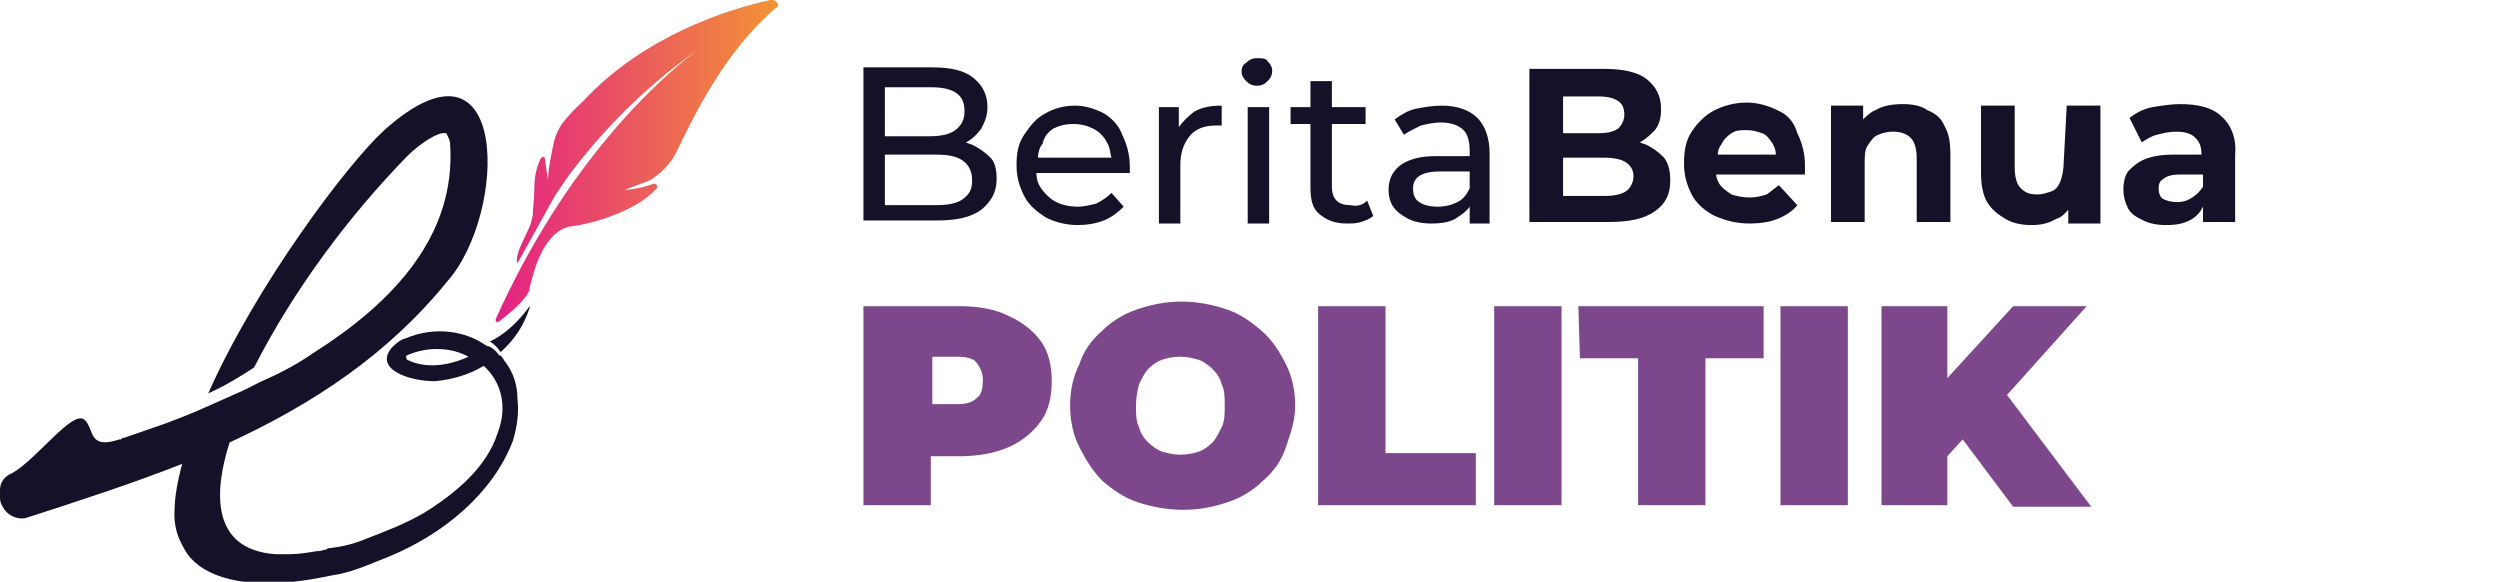 <?xml version="1.0" encoding="utf-8"?>
<!-- Generator: Adobe Illustrator 26.0.1, SVG Export Plug-In . SVG Version: 6.00 Build 0)  -->
<svg version="1.1" id="Layer_1" xmlns="http://www.w3.org/2000/svg" xmlns:xlink="http://www.w3.org/1999/xlink" x="0px" y="0px"
	 viewBox="0 0 163.3 38" style="enable-background:new 0 0 163.3 38;" xml:space="preserve">
<style type="text/css">
	.st0{fill:#141228;}
	.st1{fill:#7D478C;}
	.st2{fill:url(#SVGID_1_);}
	.st3{fill:#B11A1A;}
</style>
<path class="st0" d="M63.6,9.5c-0.2-0.1-0.3-0.1-0.5-0.2c0,0,0,0,0,0c0.4-0.2,0.7-0.5,1-0.9c0.2-0.4,0.4-0.8,0.4-1.4
	c0-0.8-0.3-1.4-0.9-1.9c-0.6-0.5-1.5-0.7-2.7-0.7h-4.5v10h4.8c1.3,0,2.2-0.2,2.9-0.7c0.6-0.5,1-1.1,1-2c0-0.6-0.1-1.1-0.4-1.4
	C64.4,10,64,9.7,63.6,9.5z M60.8,5.7c0.7,0,1.3,0.1,1.7,0.4S63,6.8,63,7.3s-0.2,0.9-0.6,1.2c-0.4,0.3-1,0.4-1.7,0.4h-2.9V5.7H60.8z
	 M62.9,13c-0.4,0.3-1,0.4-1.8,0.4h-3.3v-3.3h3.3c0.8,0,1.4,0.1,1.8,0.4c0.4,0.3,0.6,0.7,0.6,1.3S63.3,12.7,62.9,13z M72.1,7.4
	c-0.6-0.3-1.2-0.5-1.9-0.5c-0.7,0-1.4,0.2-1.9,0.5c-0.6,0.3-1,0.8-1.4,1.4s-0.5,1.2-0.5,2s0.2,1.4,0.5,2s0.8,1,1.4,1.4
	c0.6,0.3,1.3,0.5,2.1,0.5c0.6,0,1.2-0.1,1.7-0.3s0.9-0.5,1.3-0.9l-0.8-0.9c-0.3,0.3-0.6,0.5-1,0.7c-0.4,0.1-0.8,0.2-1.2,0.2
	c-0.5,0-1-0.1-1.4-0.3c-0.4-0.2-0.7-0.5-1-0.9c-0.2-0.3-0.3-0.6-0.3-1h6.1c0-0.1,0-0.1,0-0.2c0-0.1,0-0.1,0-0.2
	c0-0.8-0.2-1.5-0.5-2.1C73.1,8.2,72.6,7.7,72.1,7.4z M68.8,8.4c0.4-0.2,0.8-0.3,1.3-0.3c0.5,0,0.9,0.1,1.3,0.3
	c0.4,0.2,0.7,0.5,0.9,0.9c0.2,0.3,0.2,0.6,0.3,1h-4.8c0-0.3,0.1-0.7,0.3-0.9C68.2,8.9,68.5,8.6,68.8,8.4z M78,7.3
	c0.5-0.3,1.1-0.4,1.8-0.4v1.3c-0.1,0-0.1,0-0.2,0s-0.1,0-0.2,0c-0.7,0-1.3,0.2-1.7,0.7s-0.6,1.1-0.6,1.9v3.8h-1.4V7h1.3v1.3
	C77.3,7.9,77.6,7.6,78,7.3z M81.5,7h1.4v7.6h-1.4V7z M82.8,4c0.2,0.2,0.3,0.4,0.3,0.6c0,0.3-0.1,0.5-0.3,0.7
	c-0.2,0.2-0.4,0.3-0.7,0.3s-0.5-0.1-0.7-0.3c-0.2-0.2-0.3-0.4-0.3-0.6c0-0.3,0.1-0.5,0.3-0.6c0.2-0.2,0.4-0.3,0.7-0.3
	S82.7,3.8,82.8,4z M89.3,13.1l0.4,1c-0.2,0.2-0.5,0.3-0.8,0.4s-0.6,0.1-0.9,0.1c-0.8,0-1.3-0.2-1.8-0.6s-0.6-1-0.6-1.8V8.1h-1.3V7
	h1.3V5.3h1.4V7h2.2v1.1h-2.2v4.1c0,0.4,0.1,0.7,0.3,0.9c0.2,0.2,0.5,0.3,0.9,0.3C88.7,13.5,89,13.4,89.3,13.1z M94.2,6.9
	c-0.6,0-1.2,0.1-1.7,0.2s-1,0.4-1.4,0.7l0.6,1c0.3-0.2,0.7-0.4,1.1-0.6c0.4-0.1,0.9-0.2,1.3-0.2c0.7,0,1.2,0.2,1.5,0.5
	S96,9.3,96,9.9v0.3h-2.2c-0.8,0-1.3,0.1-1.8,0.3s-0.8,0.5-1,0.8s-0.3,0.7-0.3,1.1c0,0.4,0.1,0.8,0.3,1.1c0.2,0.3,0.6,0.6,1,0.8
	c0.4,0.2,0.9,0.3,1.5,0.3c0.7,0,1.3-0.1,1.7-0.4c0.3-0.2,0.6-0.4,0.8-0.7v1.1h1.3V10c0-1-0.3-1.8-0.8-2.3C96,7.2,95.2,6.9,94.2,6.9z
	 M95.2,13.2c-0.4,0.2-0.8,0.3-1.3,0.3c-0.5,0-0.9-0.1-1.2-0.3s-0.4-0.5-0.4-0.9c0-0.3,0.1-0.6,0.4-0.8s0.7-0.3,1.4-0.3H96v1.1
	C95.8,12.7,95.6,13,95.2,13.2z M107.4,9.4c-0.1,0-0.2-0.1-0.3-0.1c0.4-0.2,0.7-0.5,1-0.8c0.3-0.4,0.4-0.8,0.4-1.4
	c0-0.8-0.3-1.4-0.9-1.9c-0.6-0.5-1.6-0.7-2.8-0.7h-4.9v10h5.2c1.3,0,2.3-0.2,3-0.7c0.7-0.5,1-1.1,1-2c0-0.6-0.1-1.1-0.4-1.5
	C108.3,9.9,107.9,9.6,107.4,9.4z M104.4,6.3c0.6,0,1,0.1,1.3,0.3c0.3,0.2,0.4,0.5,0.4,0.9c0,0.4-0.2,0.7-0.4,0.9
	c-0.3,0.2-0.7,0.3-1.3,0.3h-2.3V6.3H104.4z M106.2,12.5c-0.3,0.2-0.8,0.3-1.4,0.3h-2.7v-2.5h2.7c0.6,0,1.1,0.1,1.4,0.3
	c0.3,0.2,0.5,0.5,0.5,0.9S106.5,12.3,106.2,12.5z M116.1,7.2c-0.6-0.3-1.3-0.5-2-0.5c-0.8,0-1.5,0.2-2.1,0.5
	c-0.6,0.3-1.1,0.8-1.5,1.4c-0.4,0.6-0.5,1.3-0.5,2.1c0,0.8,0.2,1.4,0.5,2s0.9,1.1,1.5,1.4c0.7,0.3,1.4,0.5,2.3,0.5
	c0.7,0,1.3-0.1,1.8-0.3s1-0.5,1.3-0.9l-1.2-1.3c-0.3,0.2-0.5,0.4-0.8,0.6c-0.3,0.1-0.7,0.2-1.1,0.2c-0.5,0-0.9-0.1-1.2-0.2
	c-0.3-0.2-0.6-0.4-0.8-0.7c-0.1-0.2-0.2-0.4-0.2-0.6h5.8c0-0.1,0-0.2,0-0.3c0-0.1,0-0.2,0-0.3c0-0.8-0.2-1.5-0.5-2.1
	C117.2,8,116.8,7.5,116.1,7.2z M113.1,8.7c0.3-0.2,0.6-0.2,1-0.2c0.4,0,0.7,0.1,1,0.2s0.5,0.4,0.7,0.7c0.1,0.2,0.2,0.4,0.2,0.7h-3.8
	c0-0.2,0.1-0.5,0.2-0.6C112.6,9.1,112.8,8.9,113.1,8.7z M127,8.2c0.3,0.5,0.4,1.1,0.4,1.9v4.4h-2.2v-4.1c0-0.6-0.1-1.1-0.4-1.4
	c-0.3-0.3-0.7-0.4-1.2-0.4c-0.3,0-0.7,0.1-0.9,0.2c-0.3,0.1-0.5,0.4-0.7,0.7c-0.2,0.3-0.2,0.7-0.2,1.2v3.8h-2.2V6.9h2.1v0.9
	c0.2-0.2,0.5-0.5,0.8-0.6c0.5-0.3,1.1-0.4,1.8-0.4c0.6,0,1.2,0.1,1.6,0.4C126.4,7.4,126.8,7.7,127,8.2z M135,6.9h2.2v7.7h-2.1v-0.9
	c-0.2,0.2-0.4,0.5-0.8,0.6c-0.5,0.3-1,0.4-1.6,0.4c-0.6,0-1.2-0.1-1.7-0.4s-0.9-0.6-1.2-1.1c-0.3-0.5-0.4-1.2-0.4-1.9V6.9h2.2v4
	c0,0.6,0.1,1.1,0.4,1.4s0.6,0.4,1.1,0.4c0.3,0,0.6-0.1,0.9-0.2c0.3-0.1,0.5-0.4,0.6-0.7c0.1-0.3,0.2-0.7,0.2-1.2L135,6.9L135,6.9z
	 M145.1,7.6c-0.6-0.6-1.6-0.8-2.7-0.8c-0.6,0-1.2,0.1-1.8,0.2s-1.1,0.4-1.5,0.7l0.8,1.6c0.3-0.2,0.6-0.4,1-0.5s0.8-0.2,1.2-0.2
	c0.6,0,1,0.1,1.3,0.4c0.3,0.3,0.4,0.6,0.4,1.1h-1.8c-0.8,0-1.4,0.1-1.9,0.3c-0.5,0.2-0.8,0.5-1.1,0.8c-0.2,0.3-0.3,0.7-0.3,1.2
	c0,0.4,0.1,0.8,0.3,1.2c0.2,0.4,0.6,0.6,1,0.8c0.4,0.2,0.9,0.3,1.5,0.3c0.7,0,1.2-0.1,1.7-0.4c0.3-0.2,0.5-0.4,0.7-0.8v1h2.1v-4.4
	C146.1,9,145.7,8.1,145.1,7.6z M143.2,12.9c-0.3,0.2-0.6,0.3-1,0.3c-0.4,0-0.7-0.1-0.9-0.2s-0.3-0.4-0.3-0.7c0-0.3,0.1-0.5,0.3-0.6
	c0.2-0.2,0.6-0.3,1.1-0.3h1.5v0.8C143.7,12.5,143.5,12.7,143.2,12.9z"/>
<path class="st1" d="M65.8,20.6C65,20.2,63.9,20,62.7,20h-6.3V33h4.4v-3.2h1.9c1.2,0,2.3-0.2,3.2-0.6c0.9-0.4,1.6-1,2.1-1.7
	c0.5-0.7,0.7-1.6,0.7-2.6s-0.2-1.9-0.7-2.6C67.4,21.5,66.7,21,65.8,20.6z M63.8,26c-0.3,0.3-0.7,0.4-1.3,0.4h-1.6v-3.1h1.6
	c0.6,0,1.1,0.1,1.3,0.4s0.4,0.6,0.4,1.1C64.2,25.4,64.1,25.8,63.8,26z M82.4,21.6c-0.7-0.6-1.4-1.1-2.3-1.4
	c-0.9-0.3-1.9-0.5-2.9-0.5c-1.1,0-2,0.2-2.9,0.5c-0.9,0.3-1.7,0.8-2.3,1.4c-0.7,0.6-1.2,1.3-1.5,2.2c-0.4,0.8-0.6,1.7-0.6,2.7
	c0,1,0.2,1.9,0.6,2.7s0.9,1.6,1.5,2.2c0.7,0.6,1.4,1.1,2.3,1.4c0.9,0.3,1.9,0.5,3,0.5c1.1,0,2-0.2,2.9-0.5c0.9-0.3,1.7-0.8,2.3-1.4
	c0.7-0.6,1.2-1.3,1.5-2.2s0.6-1.7,0.6-2.7c0-1-0.2-1.9-0.6-2.7S83.1,22.2,82.4,21.6z M79.8,27.9c-0.2,0.4-0.4,0.8-0.6,1
	c-0.3,0.3-0.6,0.5-0.9,0.6s-0.7,0.2-1.2,0.2s-0.8-0.1-1.2-0.2c-0.3-0.1-0.7-0.4-0.9-0.6c-0.3-0.3-0.5-0.6-0.6-1
	c-0.2-0.4-0.2-0.9-0.2-1.4s0.1-1,0.2-1.4c0.2-0.4,0.4-0.8,0.6-1c0.3-0.3,0.6-0.5,0.9-0.6s0.7-0.2,1.2-0.2s0.8,0.1,1.2,0.2
	c0.3,0.1,0.7,0.4,0.9,0.6c0.3,0.3,0.5,0.6,0.6,1C80,25.5,80,26,80,26.5C80,27,80,27.5,79.8,27.9z M90.5,29.6h5.9V33H86.1V20h4.4
	V29.6z M97.6,20h4.4V33h-4.4V20z M103.1,20h12.1v3.4h-3.8V33H107v-9.6h-3.8L103.1,20L103.1,20z M116.3,20h4.4V33h-4.4V20z
	 M128.2,28.7l-1,1.1V33h-4.3V20h4.3v4.7l4.3-4.7h4.8l-5.2,5.8l5.5,7.3h-5.1L128.2,28.7z"/>
<g>
	<path class="st0" d="M33.7,29.4"/>
	<g>
		<g>
			<path class="st0" d="M32.9,23.5C32.9,23.4,32.8,23.4,32.9,23.5C32.8,23.4,32.8,23.4,32.9,23.5c-0.1-0.2-0.2-0.3-0.3-0.3
				c0,0,0,0,0,0c-0.3-0.4-0.6-0.6-0.8-0.6c0,0,0,0,0,0c-1.4-1-3.4-1.3-5.3-0.5c-0.4,0.1-0.7,0.4-0.9,0.6c-1.2,1.4,1.1,2.2,2.8,2.2
				c1.1-0.1,2.2-0.4,3.2-1c1.1,1,1.6,2.6,0.9,4.4c-0.7,2.2-2.7,3.9-4.8,5.2c-1.2,0.7-2.5,1.2-3.8,1.7c-0.7,0.3-1.5,0.5-2.3,0.6
				c-0.1,0-0.2,0-0.3,0.1c-0.2,0-0.3,0.1-0.5,0.1c0,0,0,0-0.1,0c-0.6,0.1-1.2,0.2-1.8,0.2c-0.1,0-0.1,0-0.2,0c-0.2,0-0.4,0-0.7,0
				C13.7,35.9,14,32,15,28.9c5.4-2.5,10.3-5.7,14.2-10.5c4-4.5,4.1-17.2-4.1-9.9c-2.5,2.3-8.4,10.2-11.5,17.2c1.1-0.5,2.1-1.1,3-1.7
				c2.6-5.1,6.2-9.9,10-13.8c0.8-0.8,2-1.6,2.5-1.5c0,0,0.1,0,0.1,0.1c0.1,0.2,0.2,0.4,0.2,0.6c0.4,5.9-3.6,10.3-9,13.7c0,0,0,0,0,0
				c-0.7,0.5-1.9,1.2-3.3,1.8c-0.4,0.2-0.8,0.4-1.2,0.6l-2.7,1.2c-0.9,0.4-1.7,0.7-2.5,1c0,0,0,0,0,0s0,0,0,0
				c-0.9,0.3-1.7,0.6-2.6,0.9c-0.1,0-0.1,0-0.2,0.1c0,0,0,0-0.1,0c-2.1,0.7-1.6-0.7-2.3-1.3c-0.8-0.6-3.1,2.6-4.7,3.5c0,0,0,0,0,0
				c-0.5,0.2-0.8,0.6-0.8,1.1c0,0.1,0,0.3,0,0.4c0,0,0,0,0,0c0,0,0,0.1,0,0.1c0,0.3,0.1,0.5,0.3,0.8c0,0,0,0,0,0
				c0.3,0.4,0.9,0.7,1.5,0.5c3.4-1.1,6.8-2.2,10.1-3.5c-0.3,1.1-0.5,2.2-0.5,3.1l0,0c0,0-0.1,1,0.4,2c0.2,0.4,0.4,0.8,0.7,1.1
				c1.2,1.3,4,2.2,9.1,1.1c1.4-0.2,2.4-0.7,3.7-1.2c0,0,0,0,0,0l0,0c3.7-1.5,6.9-4.2,8.2-7.6c0.3-1,0.4-1.9,0.3-2.7
				C33.8,24.8,33.3,24,32.9,23.5z M26.6,23.5c-0.1-0.1-0.1-0.3,0-0.3l0,0c1.4-0.6,2.9-0.5,4,0.1C29.3,23.9,27.8,24.1,26.6,23.5z"/>
			<path class="st0" d="M32,22.3c0.3,0.2,0.5,0.4,0.7,0.7c0.9-0.8,1.5-1.7,1.9-2.9c0,0,0-0.1,0-0.1C33.3,21.8,32,22.3,32,22.3z"/>
		</g>
		<path class="st0" d="M34,27.6"/>
		<linearGradient id="SVGID_1_" gradientUnits="userSpaceOnUse" x1="32.376" y1="10.554" x2="50.807" y2="10.554">
			<stop  offset="0" style="stop-color:#E32184"/>
			<stop  offset="1" style="stop-color:#F39335"/>
		</linearGradient>
		<path class="st2" d="M38.1,6.6c0,0-0.7,0.6-1.4,1.5c-0.2,0.3-0.4,0.7-0.5,1.1c-0.2,0.9-0.4,1.9-0.4,2.6c0,0-0.1-0.6-0.2-1.4
			c0-0.2-0.2-0.2-0.3,0c-0.3,0.6-0.4,1.3-0.4,2c0,0.7-0.1,1.2-0.1,1.7c-0.1,0.3-0.1,0.5-0.2,0.7c-0.4,0.9-1,1.9-0.8,2.4l2.5-4.5
			c0.3-0.4,0.6-0.9,0.9-1.3c0,0,0,0,0,0c1.8-2.4,4.5-5.4,8.3-8.1c-2.6,2-8.5,7.3-13.1,17.5c-0.1,0.2,0.1,0.3,0.2,0.2
			c0.5-0.4,1.3-1,1.8-1.7c0.1-0.2,0.2-0.3,0.2-0.5c0.2-0.8,0.8-3.6,2.6-4c0,0,1-0.1,2.2-0.5c1.2-0.4,2.6-1,3.5-2
			c0.1-0.1,0-0.3-0.2-0.3c-1.1,0.4-1.9,0.4-1.9,0.4c0.5-0.2,1.1-0.4,1.6-0.6c0.7-0.4,1.3-1,1.7-1.7c1.3-2.7,3.3-6.8,6.6-9.6
			C51,0.4,50.7-0.1,50.3,0C47.6,0.6,42.1,2.3,38.1,6.6z"/>
	</g>
	<path class="st3" d="M32.6,27.4"/>
</g>
</svg>
